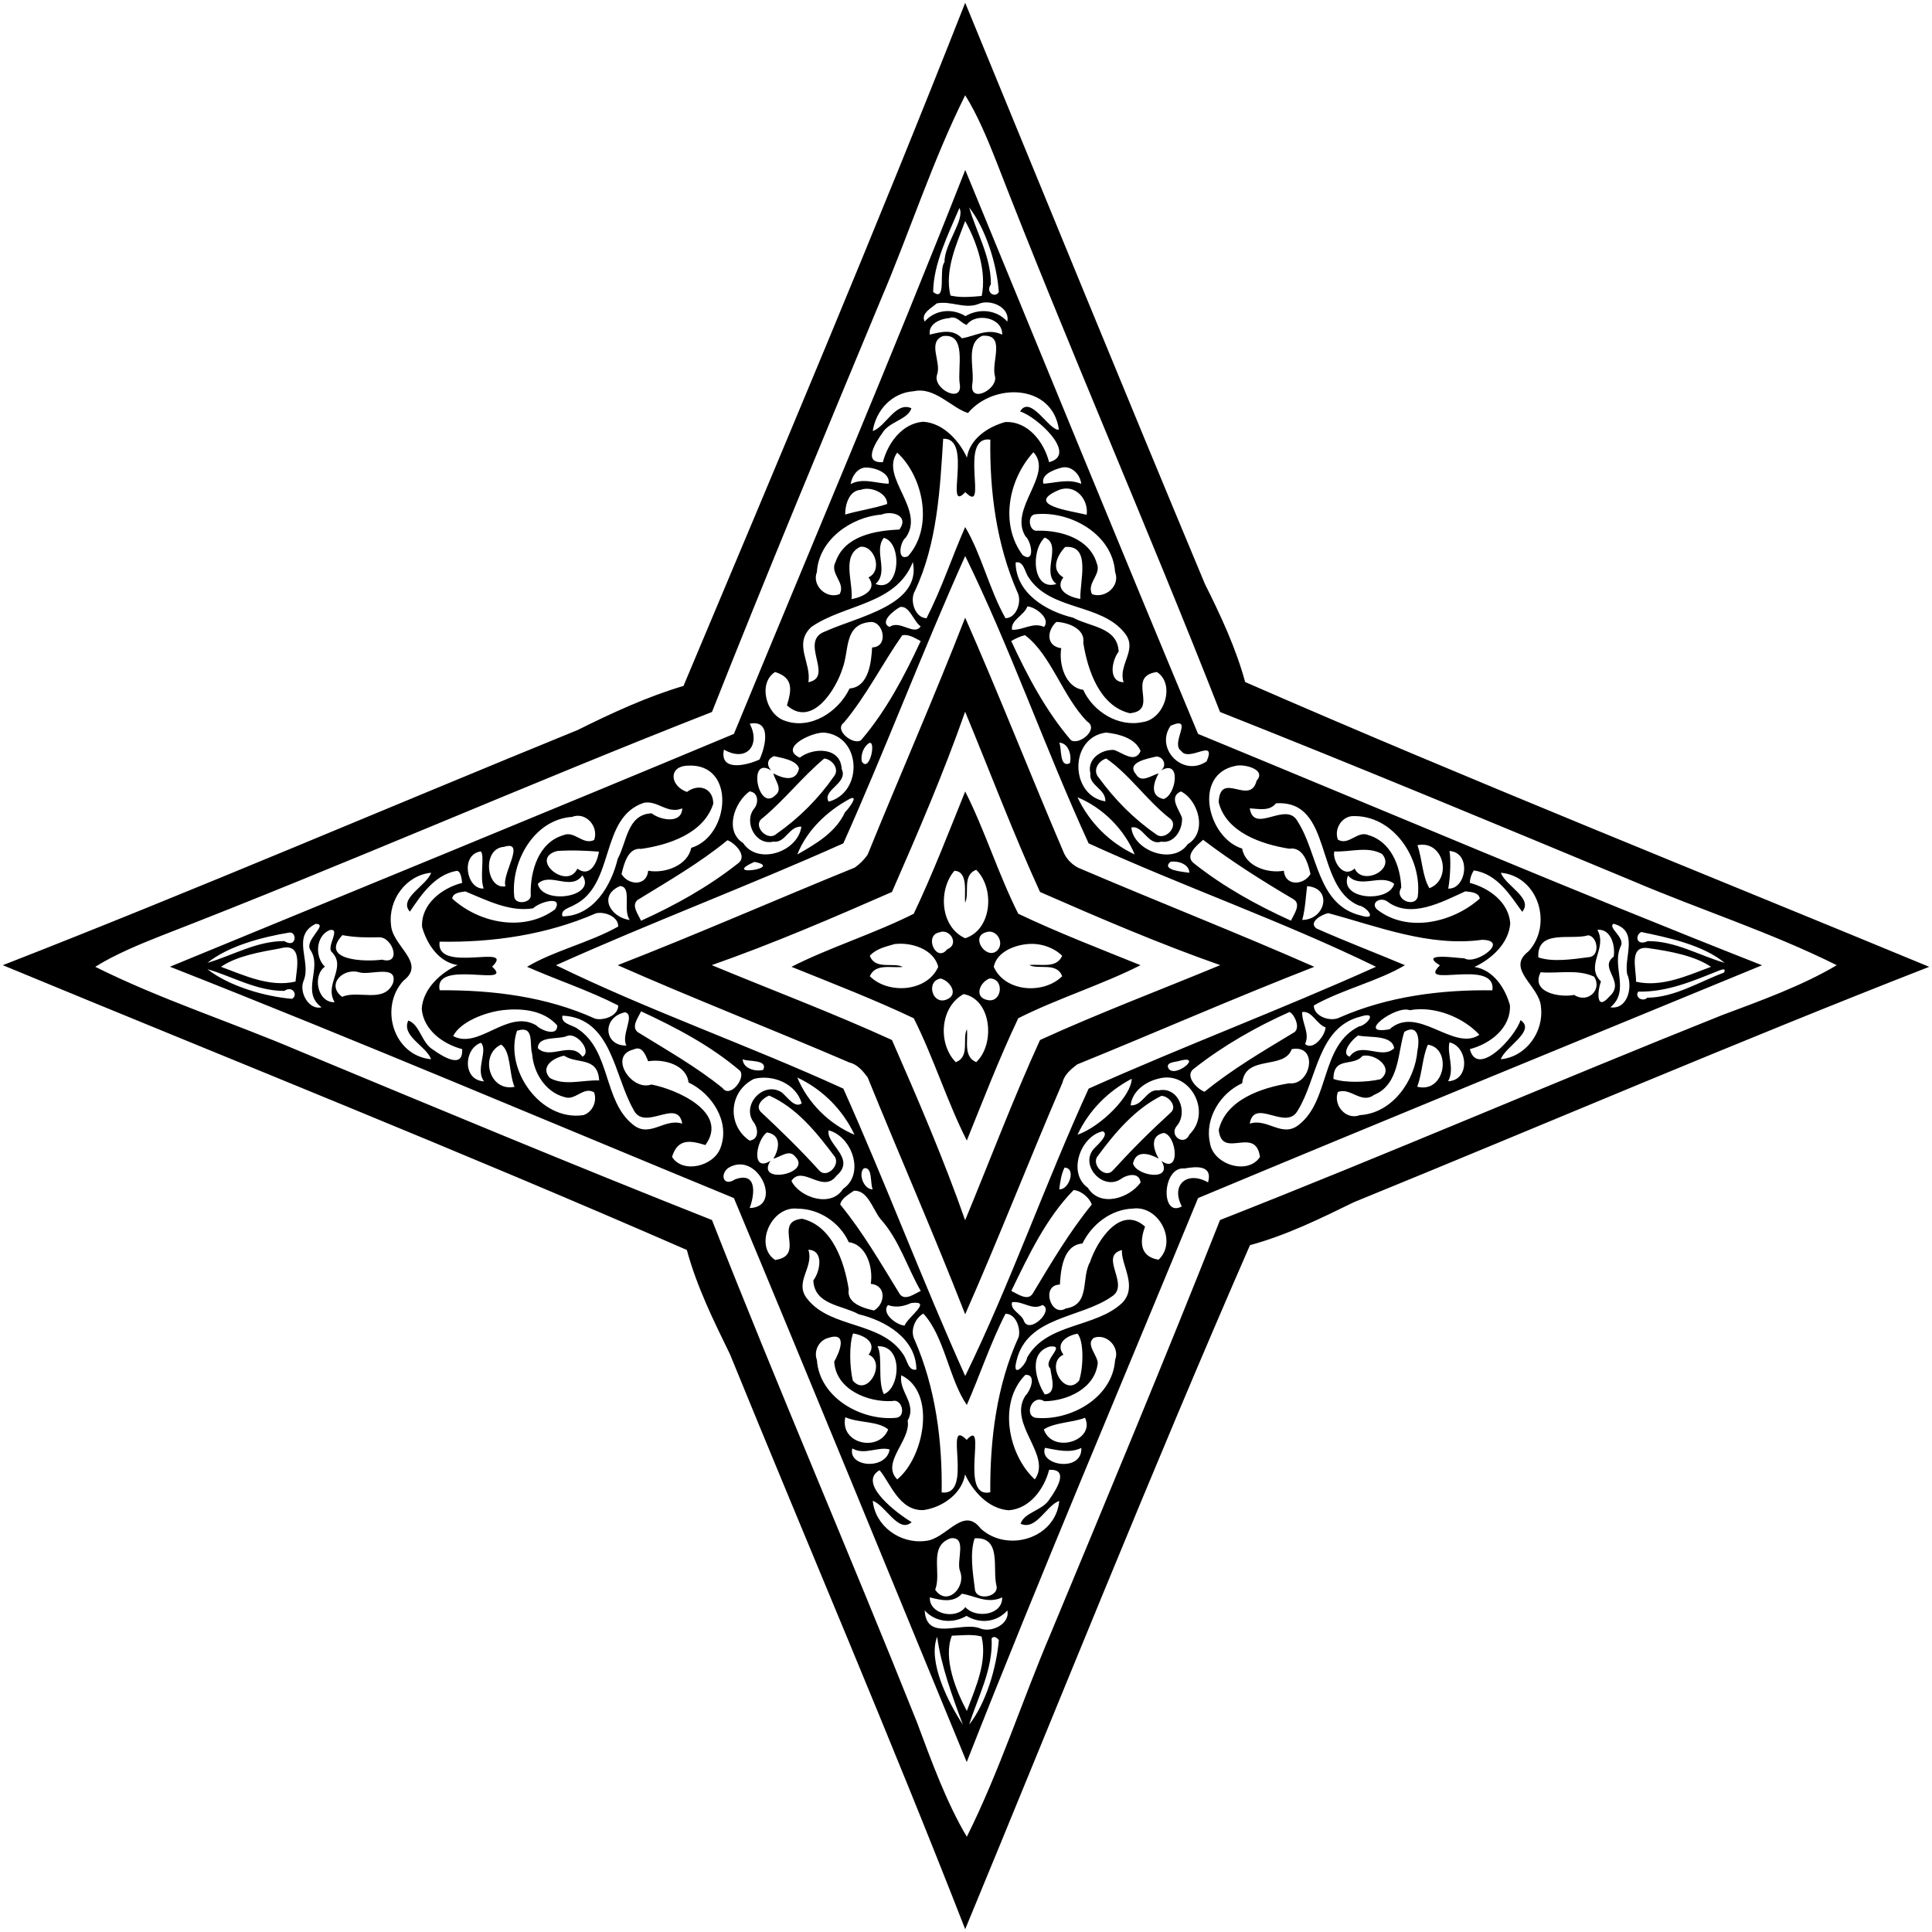 <?xml version="1.0" encoding="UTF-8" standalone="no"?>
<svg xmlns:rdf="http://www.w3.org/1999/02/22-rdf-syntax-ns#" xmlns="http://www.w3.org/2000/svg" height="877pt" width="877pt" version="1.1" xmlns:cc="http://creativecommons.org/ns#" xmlns:dc="http://purl.org/dc/elements/1.1/" viewBox="0 0 877 877">
<path d="m438.13 359.28c8.77 17.19 15.09 37.68 24.09 55.5 18.06 8.58 36.91 15.84 55.5 23.35-17.19 8.77-37.68 15.09-55.5 24.09-8.58 18.06-15.84 36.91-23.35 55.5-8.77-17.19-15.09-37.68-24.09-55.5-18.06-8.58-36.91-15.84-55.5-23.35 17.19-8.77 37.68-15.09 55.5-24.09 8.58-18.06 15.84-36.91 23.35-55.5m-4.9 36c-7.51 8.8-6.35 25.63 4.91 30.62 12.19-3.92 13.53-22.65 5.01-31.06-6.58 2.45-2.87 10.79-5.06 14.92-0.37-4.59 1.49-14.26-4.86-14.48m-6.77 27.93c-7.25 1.34-1.43 14.07 3.48 7.71 5.71-2.2 1.3-9.62-3.48-7.71m20.94 0.03c-7.02 2.15 0.37 12.62 5.18 8.33 3.7-3.52-0.27-10.27-5.18-8.33m-41.32 5.31c-3.98 1.16-8.37 2.1-11.24 5.3 2.45 6.59 10.79 2.85 14.92 5.06-5.13 0.63-12.33-1.74-14.92 4.23 8.37 8.35 26.03 7.15 31.06-4.28-2.04-8.07-12.29-11.27-19.82-10.31m60.65-0.03c-6.22 0.46-14.26 3.59-15.63 10.35 5.07 11.48 22.59 12.65 31.06 4.28-2.45-6.58-10.82-2.87-14.92-5.06 5.11-0.66 12.33 1.74 14.92-4.23-3.9-3.85-9.97-5.8-15.43-5.34m-39.67 15.67c-6.85 1-3.99 12.13 2.54 9.57 5.71-2.12 1.93-8.35-2.54-9.57m22.11-0.02c-4.55 1.81-7.07 8.52-1 9.76 6.78 1.59 7.98-9.94 1-9.76m-11.75 7.08c-10.76 5.91-11.8 22.45-3.57 30.91 6.59-2.45 2.85-10.82 5.06-14.92 0.63 5.11-1.74 12.33 4.23 14.92 8.67-8.15 7.06-28.51-5.72-30.91zm0.71-170.86c15.06 34.16 29.44 70.81 44.39 105.81 1.32 3.7 4.58 6.96 8.28 8.28 35 14.95 71.65 29.33 105.81 44.39-36.16 14.08-71.72 29.71-107.62 44.3-2.8 2.14-5.85 4.62-6.67 8.22-14.97 34.78-29.18 71.26-44.19 105.22-14.08-36.16-29.71-71.72-44.3-107.62-2.14-2.8-4.63-5.85-8.22-6.67-34.78-14.97-71.27-29.18-105.22-44.19 36.16-14.08 71.72-29.71 107.62-44.3 2.25-1.58 4.24-3.57 5.82-5.82 14.59-35.9 30.22-71.46 44.3-107.62m-0.02 42.7c-9.73 27.73-21.41 54.87-33.21 81.81-26.94 11.8-54.08 23.48-81.81 33.21 26.35 10.95 55.09 21.77 81.81 33.99 11.8 26.93 23.48 54.08 33.21 81.81 10.95-26.35 21.77-55.09 33.99-81.81 26.72-12.22 55.46-23.04 81.81-33.99-27.73-9.73-54.88-21.41-81.81-33.21-12.22-26.72-23.04-55.46-33.99-81.81zm0.06-245.94c34.72 84.3 70.14 170.89 105.68 256 85.38 35.17 170.34 71.32 256 105.02-84.3 34.72-170.89 70.14-256 105.68-35.17 85.38-71.32 170.34-105.02 256-34.72-84.3-70.14-170.89-105.68-256-85.38-35.17-170.34-71.32-256-105.02 84.3-34.72 170.89-70.14 256-105.68 35.17-85.38 71.32-170.34 105.02-256m-2.65 17.26c-5.15 12.18-11.79 25.23-11.92 38.14 6.36 5.04 2.34-10.47 5.14-13.48-0.14-8.27 9.51-19.53 6.78-24.66m4.41-0.27c3.39 11.62 9.94 22.39 9.87 34.91-2.61 3.75 2 6.45 3.6 3.49-0.86-12.5-5.87-28.63-13.47-38.4m-1.8 6.19c-3.96 10.66-9.42 22.25-6.69 33.82 4.49 1.07 9.55 0.62 14.2 0.2 2.34-11.46-2.34-24.66-7.51-34.02m-12.95 37.41c-2.31 2.12-7.36 4.52-5.42 8.21 4.76-5.39 12.44-6.16 18.5-2.45 6.24-3.65 14.12-2.95 18.99 2.47 1.37-6.48-7.79-10.5-13.28-7.91-6.27 2.32-12.55-1.68-18.79-0.32m5.77 6.65c-3.96 0.28-9.69 2.55-8.87 7.51 5.07-1.28 10.58-2.69 14.57 1.66 6.18-1.01 11.57-4.79 18.27-1.66 0.38-7.7-11.92-10.27-16.12-4.41-2.62-0.81-4.53-4.38-7.85-3.1m-2.96 8.18c-7.15 2.87-0.58 11.65-2.59 17.42-2.33 6.52 11.93 13.69 10.24 4.09-1.09-6.99 3.41-23.02-7.65-21.51m17.92-0.14c-7.94 3.52-3.26 15.22-4.6 22.33-0.88 8.64 12.13 1.65 10.28-4.25-1.63-6.38 5.14-18.97-5.68-18.08m-31.12 25.16c-9.93 0.64-17.21 8.69-18.62 18.1 6.01-2.12 10.44-13.59 17.56-10.37-1.64 5.21-10.19 6.04-13.19 11.23-2.97 4.16-9.18 13.78 0.23 13.24 2.27-8.67 8.71-17.62 18.33-18.35 9.37 0.64 16.47 8.94 19.83 16.27 1.29-8.54 9.57-13.97 17.35-16.12 10.37-0.52 17.62 9.06 19.95 18.2 13.27-3.42-5.52-20.65-13.16-23.01 4.65-7.98 13.46 9.18 17.6 8.22-2.9-20.75-29.66-21.41-41.25-7.52-7.44-2.26-15.12-12.03-24.63-9.89m13.35 21.6c-1.4 22.61-2.65 47.54-12.83 69.07-2.49 4.24 0.02 12.28 5.28 12.36 6.81-13.28 11.51-27.68 17.54-41.38 7.29 12.18 10.98 28.45 18.29 41.38 5.05 0 7.65-7.71 5.4-11.83-9.51-21.76-12.62-45.85-12.27-69.24-14.91-1.93-0.46 34.9-11.35 23.84-9.82 10.43 3.76-24.96-10.06-24.2m-20.87 6.26c-8.06 11.21 13.05 25.76 3.86 38.62-2.71 2.05-3.99 10.82 1.06 8.41 11.74-13.22 6.91-36.16-4.92-47.03m61.85-0.19c-11.32 12.39-15.33 32.68-4.9 46.72 5.66 3.92 4.19-5.89 1.28-8.53-7.85-12.61 12.96-27.97 3.62-38.19m-76.7 6.99c-3.59 0.61-5.74 4.15-6.28 7.5 5.53-2.97 11.59-0.3 17.23-0.16 0.96-5.04-6.72-7.64-10.95-7.34m89.08 0.14c-3.3 0.88-9.13 3.09-7.84 7.19 5.66-0.39 11.43-2.38 17.15 0.06-0.43-4.4-4.68-8.71-9.31-7.25m-90.79 9.97c-5.3 0.27-7.12 6.87-7.05 11.21 6.27-1.84 13.09-2.77 19.05-4.78 0.21-4.87-7.46-8.22-12-6.43m90.02 0.03c-15.89 6.79 4.68 9.39 12.56 11.29 0.91-7.08-5.16-14.12-12.56-11.29m-80.59 11.2c-13.72 1.06-28.48 11.4-29.32 26.06-2.41 6.09 4.28 12.46 10.32 10.04 2.9-5.16-4.71-9.31-1.86-14.57 4.06-11.91 18.01-14.28 29-14.74 4.59-6.42-3.6-8.71-8.14-6.79m69.83-0.15c-3.97 0.39-2.9 8.24 1.13 7.46 10.53-0.2 23.5 3.57 26.78 14.84 2.22 5.05-4.73 8.89-2.17 13.98 6.08 2.16 12.93-3.77 10.47-10.07-1.17-17.22-20.39-27.88-36.21-26.21m-68.77 10.7c-4.78 5.99 2.5 15.39-3.76 20.95 11.01 4.37 12.59-18.66 3.76-20.95m73.06-0.12c-6.52 5.91-5.58 24.51 5.3 21.07-7.08-5.16 2.78-17.77-5.3-21.07m-83.76 4.21c-8.6 4.05-3.16 15.96-3.95 23.75 4.87-0.91 12.09-4.08 7.71-9.9 6.65-3.04 2.61-14.74-3.76-13.85m93.01 0.07c-3.77 3.99-6.63 10.39-0.82 13.8-4.25 5.76 2.8 9.06 7.73 9.76-0.37-7.89 5.07-24.57-6.91-23.56m-45.36 4.09c-19.35 43.1-36.09 87.45-55.32 130.44-42.98 19.26-87.36 35.92-130.44 55.32 41.8 20.45 87.64 36.43 130.44 56.02 19.26 42.98 35.92 87.36 55.32 130.44 20.45-41.81 36.43-87.64 56.02-130.44 42.98-19.26 87.36-35.92 130.44-55.32-41.81-20.45-87.64-36.43-130.44-56.02-19.62-42.79-35.53-88.64-56.02-130.44m-23.77 2.7c-7.56 19.48-31.16 19.09-46.13 29.55-8.27 7.87 0.24 16.3-1.31 25.05 12.05-2.35-4.68-18.73 7.76-23.11 14.93-6.76 43.71-11.94 39.68-31.49m46.65 0.23c0.09 14.04 14 22.19 26.15 25.09 7.58 4.2 20.1 4.22 20.63 15.36-3.19 4.14-4.89 13.72 2.25 13.93-2.7-8.1 6.77-14.79 0.38-22.45-10.79-13.51-33.64-9.88-43.52-25.16-1.71-2.27-2.17-7.64-5.89-6.77m-52.39 20.21c-2.88 1.51-9.62 6.86-4.85 9.09 4.63-3.45 11.18 4.19 14.12-0.28-3.29-2.39-5.07-9.5-9.27-8.81m57.73-0.26c-1.46 4.16-7.63 6.08-6.98 10.62 5.13 0.2 9.52-3.6 14.52-1.31 3.23-3.72-3.87-9.11-7.54-9.31m-71.1 7.07c-12.28 0.92-9.67 12.78-12.8 21.06-3.01 9.55-13.78 27.03-25.25 16.79 2.01-6.64 3.25-12.46-5.37-15.14-7.81 4.91-4.26 19.1 4.23 22.05 11.79 4.4 24.55-3.98 29.57-14.57 8.87-0.68 9.87-12.32 10.24-18.64 7.69-0.21 5.17-11.82-0.62-11.55m84.25-0.03c-4.37 3.95-4.71 11.02 2.22 11.93-1.19 7.24 1.87 17.85 9.98 18.89 4.48 9.91 15.97 17.03 26.88 14.67 10.09-1.28 15.04-17.3 6.55-22.75-14.42 2.05 1.49 17.35-12.24 18.72-13.75-3.22-19.19-19.56-21.17-31.98 1.01-6.42-7.1-9.31-12.22-9.48m-69.97 6.09c-9.08 12.93-16.24 27.42-26.48 39.63-4.68 3.4 4.37 10.46 7.81 7.95 11.43-13.37 19.66-29.07 27.05-44.97-2.53-1.3-5.52-3.32-8.38-2.61m55.73-0.07c-2.21 0.54-4.29 1.51-6.24 2.66 7.37 15.92 15.66 31.61 27.08 44.99 3.73 2.52 12.99-5.03 7.36-8.48-11.13-11.37-16.44-30.41-28.2-39.17m-124.95 40.19c5.08 9.66-1.38 17.68-11.7 11.76-2.19 10.25 10.62 7.11 16.14 4.49 2.64-5.49 5.69-18.27-4.44-16.25m191.09 0.89c-7.31 10.34 5.58 23.62 16.33 16.18 4.64-10.97-8.05 0.58-11.55-4.71-5.22-3.45 6.22-16.18-4.78-11.47m-157.3 3.14c-5.45-0.26-20.81 6.86-11.07 11.38 6.17-4.77 18.61-4.84 19.01 5.13 3.19 6.55-9.01 9.47-5.91 14.85 15.84-4.25 14.94-29.8-2.03-31.36m127.98-0.01c-16.91 2.14-16.52 28.64-0.34 31.23 0.29-5.69-7.61-7.19-6.8-12.69-1.63-6.6 5.04-10.96 10.71-10.65 3.86 1.21 9.53 6.31 12.08 0.51-2.32-5.85-9.85-7.78-15.65-8.4m-107.57 4.75c-2.61 1.75-3.89 5.31-3.34 8.37 3.51 5.41 6.67-9.75 3.34-8.37m86.29-0.15c1.24 2.29-0.1 11.56 4.81 9.32 1-3.47-0.6-9.24-4.81-9.32m-129.5 6.1c-3.18 1.4-3.41 4.04-1.24 6.51-10.94-7.05-5.99 19.15 1.89 11.23 3.55-2.75-0.21-6.69-0.91-9.92 4.11 2.29 10.31 4.15 11.64-2.24-1.14-3.81-7.81-4.76-11.38-5.58m173.71 0.15c-4 0.94-13.97 2.66-9.42 7.99 2.43 4.36 6.99 0.57 10.33-0.32-2.29 4.11-4.15 10.31 2.24 11.64 5.68-1.64 8.31-18.46-1.21-12.91 2.85-2.14 1.32-6.16-1.94-6.4m-150.87 0.93c-9.82 8.18-17.94 18.68-27.89 26.96-5.14 3.36 2.07 11.03 6.21 7.23 10.1-7.03 19-15.93 26.03-26.03 2.81-3.3-0.76-7.82-4.35-8.16m127.99-0.01c-3.69 1.15-6.35 5.54-3.3 8.79 7.11 9.76 15.73 18.54 25.67 25.41 4.14 3.8 11.34-3.87 6.21-7.23-10.26-8.11-18.11-19.77-28.58-26.97m-190.02 3.25c-8.93 0.32-7.97 9.24-0.3 11.93 5.33-3.97 11.95-1.8 11.95 5.35-4.28 13.44-20.12 18.71-32.75 20.5-5.96-0.71-7.79 6.85-8.9 11.41 2.98 5.08 11.39 5.77 12.11-1.49 7.72 1.39 17.95-2.44 19.53-10.39 17.67-5.31 20.5-38.69-1.64-37.31m248.83 0.07c-19.71 3.78-12.77 32.73 2.9 37.57 1.32 7.95 11.45 11.4 18.9 10.06 0.72 7.26 9.13 6.57 12.11 1.49-1.09-4.94-3.3-12.53-9.66-11.49-12.44-1.98-28.64-7.4-32.01-21.11 0.69-14.71 14.27 1.98 17.24-9.8 4.59-5.08-5.67-7.65-9.48-6.72m-220.73 11.62c-6.82 4.92-11.56 17.9-2.9 23.44 6.81 10.22 24.93 3.94 26.44-7.45-5.69-0.29-7.19 7.6-12.69 6.8-8.12 1.95-13.53-8.87-8.85-14.85 2.28-2.57 2.08-7.6-2-7.94m195.83 0c-5.8 2.55-0.69 8.23 0.51 12.09 0.27 5.19-3.47 11.7-9.47 10.71-6.06 2.02-8.25-7.62-13.53-6.43 0.8 10.37 18.85 17.35 25.59 7.58 9.16-5.47 4.79-20.03-3.1-23.95m-150.32 3.37c-10.27 5.55-19.51 14.29-23.82 25.26 8.44-4.8 17.42-9.98 21.69-19.24 1.53-1.35 6.54-8.12 2.13-6.02m103.38-0.7c5.4 11.45 14.51 20.56 25.96 25.96-4.72-11.45-14.51-21.24-25.96-25.96m-196.83 2.49c-20.21 6.74-12.89 37.01-31.5 46.33-2.01 1.31-6.49 2.01-5.47 5.23 14.04-0.09 22.19-14 25.09-26.15 4.2-7.59 4.22-20.1 15.36-20.63 4.14 3.18 13.72 4.88 13.93-2.25-6.77 2.8-11.08-3.73-17.41-2.53m286.95 0.24c-3.02 3.71-7.74 2.51-11.93 2.29 1.93 12.03 16.64-3.72 21.76 5.99 9.23 14.26 8.77 37.8 28.52 42.62 8.24 2.63 2.69-4.09-0.72-4.49-20.47-8.52-11.49-48.04-37.63-46.41m-319.59 6.17c-17.22 1.16-27.88 20.39-26.21 36.21 0.39 3.96 8.24 2.89 7.46-1.13-0.2-10.53 3.57-23.5 14.84-26.78 5.05-2.22 8.89 4.72 13.98 2.17 2.16-6.09-3.77-12.94-10.07-10.47m353.95-0.34c-4.84 0.55-8.02 6.04-6.29 10.66 4.98 2.92 8.91-4.33 13.95-2.02 10.13 2.96 14.51 14.12 14.81 23.84-3.41 5.39 6.14 9.29 7.5 4.1 2.11-17.33-11.18-37.5-29.97-36.58m-283.38 10.93c-12.64 10.37-26.88 18.54-40.76 27.09-3.09 2.48 0.36 6.69 1.53 9.46 15.6-7.06 30.56-15.4 44.01-26.03 4.62-3.35-1.61-9.41-4.78-10.52m215.9-0.2c-2.75 2.53-8.72 7.19-4.12 10.72 13.44 10.65 28.42 18.92 43.99 26 1.36-2.86 4.97-7.67 0.95-9.86-14.03-8.27-27.91-17.05-40.82-26.86m-317.31 3.2c-10.18 0.66-8.17 19.54 0.68 17.91-2.04-5.09 9.55-21.16-0.68-17.91m414.62-0.75c2.21 6.35 2.17 14.03 5.42 19.53 10.55-4.03 6.57-21.99-5.42-19.53m-425.16 2.83c-9.48 1.3-6.53 17.36 1.31 16.85-1.95-4.95 0.55-14.9-1.31-16.85m34.58-0.18c-12.86 3.52 4.57 18.02 9.25 8 5.76 4.24 9.06-2.81 9.76-7.73-6.32-0.46-12.69-0.75-19.01-0.27m352.85 0.19c-1.04 3.52 3.64 12.71 9.22 7.76 3.51 7.93 18.74 0.51 12.46-6.58-6.49-3.73-14.51-0.82-21.68-1.18m52.26-0.21c0.7 3.56 0.42 11.81-0.55 17.08 8.3 0.36 10.66-16.45 0.55-17.08m-315.49 4.95c-15.71 7.01 14.04 2.79 0 0m188.87-0.05c-4.64 3.93 6.33 4.58 8.52 4.99 0.01-3.96-5.24-5.54-8.52-4.99m-324.1 4.12c-10.15 1.86-16.23 11.22-21.18 18.52-5.37-5.94 7.68-11.85 9.66-17.66-11.48 1.11-19.57 12.41-18.22 23.66 0.51 9.67 16.25 17.24 5.65 25.32-11.12 12.09-4.57 34.06 12.54 35.68-2.12-6.02-13.59-10.45-10.37-17.56 5.21 1.63 6.04 10.18 11.23 13.19 4.16 2.96 13.78 9.18 13.24-0.23-8.67-2.27-17.62-8.72-18.35-18.33 0.64-9.37 8.94-16.48 16.27-19.83-8.54-1.29-13.97-9.57-16.12-17.35-0.52-10.37 9.06-17.62 18.2-19.95-0.24-1.77-0.54-5.51-2.55-5.46m461.79-0.2c-1.1 1.68-1.77 3.64-1.82 5.66 8.67 2.27 17.62 8.71 18.35 18.33-0.65 9.37-8.95 16.47-16.27 19.83 8.54 1.29 13.97 9.57 16.12 17.35 0.52 10.37-9.06 17.62-18.2 19.95 3.41 13.27 20.65-5.52 23.01-13.16 7.26 4.84-7.05 12.1-8.94 17.76 11.48-1.11 19.57-12.42 18.22-23.66-0.51-9.67-16.25-17.24-5.65-25.32 11.11-12.09 4.57-34.06-12.54-35.68 1.94 5.85 14.94 11.61 9.67 17.73-5.52-7.6-11.29-17.19-21.95-18.79m-404.67 2.22c-5.06 7.32-14.65-1.62-20.22 3.87 2.04 9.78 27.05 5.97 20.22-3.87m347.55 0.11c-4.37 11.01 18.66 12.59 20.95 3.76-5.99-4.78-15.39 2.5-20.95-3.76m-330.45 4.77c-10.19 4.43-4.12 14.36 4.43 15.4-3.4-4.53 1.25-15.06-4.43-15.4m311.89 0.04c-0.58 4.07-0.79 10.28-2.23 15.34 10.5-0.04 13.98-14.45 2.23-15.34m-382.13 2.4c-2.17 0.39-5.53 0.48-5.96 3.23 12.39 11.32 32.68 15.33 46.72 4.9 3.9-6.51-7.21-3.31-9.96-0.47-10.69 1.8-21.21-3.75-30.8-7.66m453.92-0.03c-10.7 4.86-25.02 12.76-35.68 4.39-3.36-1.88-7.29 0.99-4.43 3.78 13.77 10.84 34.35 6.08 46.71-4.91-0.55-2.92-4.24-2.97-6.6-3.26m-394.61 9.96c-22.31 9.74-46.95 13.34-70.98 12.87-1.93 14.9 34.9 0.46 23.84 11.35 10.84 9.79-26.95-3.82-23.79 10.72 23.88-0.17 48.51 2.85 70.58 12.91 3.96 0.96 10.59-1.38 10.44-6.02-13.28-6.81-27.68-11.52-41.38-17.54 12.18-7.29 28.45-10.98 41.38-18.28 0.18-4.52-6.2-6.93-10.09-6.01m332.4-0.07c-2.82 0.55-9.2 4.05-5.36 6.95 13.24 5.89 26.82 11.05 40.19 16.67-12.18 7.29-28.45 10.98-41.38 18.29-0.01 5.05 7.71 7.65 11.83 5.4 21.76-9.51 45.85-12.62 69.24-12.27 1.92-14.91-34.9-0.46-23.84-11.35-9.68-5.94 7-3.36 11.13-3.18 5.18 3.24 20.81-8.16 8.05-8.41-24.06 3.3-47.51-6.13-69.86-12.1m-459.66 4.86c-11.24 5.57-1.75 17.1-5.45 25.84-2.25 5.18 2.44 13.49 8.13 12.03-9.42-6.9 0.28-17.5-4.85-25.69-3.64-4.6 8.48-12.1 2.17-12.18m589.12-0.05c-2.59 1.76 4.85 5.9 3.51 9.8-4.75 9.35 4.36 20.38-4.87 28.13 7.8 1.15 10.27-9.24 7.56-15.18-1.41-8.03 5.51-19.68-6.2-22.75m-582.91 2.94c-6.26 2.81-6.57 12.23-1.99 16.54-5.86 4.2-3.29 16.5 4.41 16.12-4.93-8.24 5.65-15.71-1.27-22.74-2.68-2.27 4.5-11.31-1.15-9.92m575.62-0.18c4.78 8.51-5.78 16.15 1.63 23.43-1.74 4.78-2.17 13.75 3.82 6.85 7.65-6.81-5.11-12.87 1.95-18.09 0.83-4.88-1.19-12.8-7.4-12.19m-593.78 1.24c-12.56 2.09-27.68 6.11-37.18 13.75 11.62-3.39 22.39-9.94 34.91-9.87 5.75 3.54 5.81-4.41 2.27-3.88m613.66-0.25c-3.02 1.64-2.08 6.55 2.97 4.13 12.52-0.07 23.29 6.48 34.91 9.87-9.64-8.01-25.27-11.43-37.88-14m-589.58 1.42c-10.47 11.47 9.99 12.23 18.03 11.13 9.05 2.59 4.87-10.21-1.29-10.16-5.6 0.16-11.2 0.08-16.74-0.97m565.6 0.06c-7.74 2.39-23.42-3.01-22.7 10.04 6.65 2.25 15.63 0.83 22.96-0.11 5.1-0.39 4.11-9.25-0.26-9.93m-593.79 5.95c-8.94 1.61-19.75 3.42-26.88 8.37 10.66 3.95 22.25 9.41 33.82 6.69 0.47-5.82 3.64-17.98-6.94-15.06m621.85 0.02c-10.13-2.04-6.24 9.39-6.41 15.12 11.65 2.62 23.29-2.76 34.02-6.77-7.36-4.99-18.39-7.03-27.61-8.35m-654.92 9.41c9.71 7.68 26.03 12.45 38.41 13.47 2.93-1.6 0.26-6.21-3.5-3.6-12.52 0.07-23.29-6.48-34.91-9.87m686.41 0.55c-11.85 4.74-23.77 9.95-36.87 9.64-1.85 2.49 2.01 4.86 4.06 2.79 12.5-0.17 23.42-7.15 34.85-11.43 1.01-2.08-0.76-1.42-2.04-1m-617.25 0.95c-7.66-2.42-15.37 5.64-7.99 11.07 7.43-3.25 19.01 3.18 23.1-6.25 2.35-8.56-10.24-3.51-15.11-4.82m536.05-0.09c-4.62 9.15 8.47 11.59 15.22 10.29 6.14 4.05 12.92-2.4 9.02-8.31-7.56-3.51-16.21-1.29-24.24-1.98m-470.91 17.18c-7.92 0.86-19.5 5.25-22.74 11.78 11.74 6.27 24.63-12.43 37.7-4.88 2.17 2.31 9.8 5.28 9.53 0.04-6.04-6.86-15.87-7.88-24.49-6.94m411.5 0.05c-6.3-2.48-25.1 11.58-9.19 8.65 12.79-11.37 29.04 10.35 40.8 2.51-7.23-7.85-20.29-13.27-31.61-11.16m-356.24 0.94c-10.77 2.41-9.46 15.44 0.66 15.08-2.65-4.73 4.2-13.98-0.66-15.08m7.31-0.44c-1.22 2.73-4.62 6.95-1.55 9.43 13.07 8.11 26.59 15.7 38.57 25.43 3.4 4.68 10.46-4.38 7.95-7.81-13.37-11.44-29.07-19.66-44.97-27.05m294.34 0.31c-15.41 6.88-30.07 15.26-43.35 25.69-4.63 3.34 1.6 9.4 4.78 10.52 12.47-10.18 26.41-18.36 40.16-26.66 3.99-1.79 0.48-8.77-1.59-9.55m5.76 0.01c-0.21 5.13 3.6 9.52 1.31 14.52 3.72 3.23 9.1-3.87 9.31-7.54-4.16-1.46-6.09-7.63-10.62-6.98m-335.78 1.64c-0.88 3.72 4.49 4.18 6.76 5.9 15.28 9.87 11.65 32.72 25.16 43.51 7.65 6.39 14.34-3.07 22.44-0.38-2.06-12.11-17.35 4.13-22.23-6.56-8.71-15.23-9.78-41.41-32.13-42.47m362.26 0.43c-19.45 4.83-19.61 28.38-28.49 42.61-5.2 9.61-19.76-6.06-21.8 5.99 8.1-2.7 14.79 6.77 22.45 0.38 14-11.1 9.7-35.9 27.12-44.5 3.41-0.4 8.96-7.14 0.72-4.48m-382.91 6.45c-5.87 17.44 10.61 41.26 30.21 38.27 4.08-1.41 6.24-6.19 4.8-10.32-4.78-2.89-8.53 3.89-13.32 2.17-8.72-2.17-14.18-11.03-14.82-19.65-1.34-4.52 1.27-13.15-6.87-10.47m402.79 0.47c-3.04 9-2.03 23.91-13.82 28.66-5.75 4.27-10.61-3.63-16.37-1.33-2.17 6.08 3.77 12.93 10.07 10.47 14.67-0.84 24.98-15.6 26.08-29.32 0.92-3.8 0.94-12.51-5.96-8.48m-380.16 1.92c-3.78 1.68-13.12-0.26-13.17 5.5 5.56 5.5 15.18-3.48 20.22 3.88 4.57-2.26-2.49-11.36-7.05-9.38m359.17-0.25c-2.41 1.48-8.23 8.02-3.84 9.62 5.06-7.32 14.65 1.62 20.22-3.87-0.97-6.21-11.37-4.65-16.38-5.75m-398.16 3.29c-7.9 2.76-8.41 17.07 1.43 17.52-4.18-5.21 1.94-14.06-1.43-17.52m439.64-0.17c-1.24 5.36 2.5 11.86-0.6 17.64 10.1-0.44 9.07-15.73 0.6-17.64m-430.5 1.01c-9.88 4.59-5.44 21.55 6.11 19.16-2.58-5.89-1.55-16.23-6.11-19.16m420.71 0.04c-2.53 5.67-2.54 12.94-4.85 19.07 12.74 3.24 15.88-17.46 4.85-19.07m-360.59 2.18c-11.55 2.7-1.04 19.12 8.1 15.89 11.64 2.23 35.35 12.67 24.51 27.49-6.64-2.01-12.46-3.26-15.14 5.37 4.91 7.8 19.1 4.26 22.05-4.23 4.4-11.79-3.98-24.55-14.57-29.57-0.85-8.02-11.3-10.78-18.29-9.61-1.18-2.78-2.75-7.28-6.66-5.34m298.79-0.17c-3.43 9.64-21.23 2.24-22.5 15.49-9.91 4.48-17.03 15.97-14.67 26.88 1.28 10.09 17.3 15.04 22.75 6.55-2.05-14.42-17.35 1.49-18.72-12.24 3.22-13.75 19.56-19.19 31.98-21.17 9.88 1.15 13.54-17.75 1.16-15.51m-330.28 2.99c-4.91 0.93-11.1 5.09-6.46 10.13 6.72 3.7 14.95 0.79 22.35 1.1-0.61-11.02-10.09-7.28-15.89-11.23m362.4 0.07c-4.23 5.14-13.15-0.08-13.2 10.48 5.2 1.85 15.19 1.54 21.37 0.12 6.6-5.14-2.55-11.86-8.17-10.6m-281.35 1.53c0.08 4.21 5.85 5.81 9.32 4.81 2.24-4.91-7.03-3.57-9.32-4.81m198.52 0.64c-1.82 0.73-6.57 0.46-5.34 3.38 2.76 5.04 16.04-6.07 5.34-3.38m-193.37 8.26c-11.43 5.62-12.46 20.93-2.06 28.03 4.57-0.49 3.94-5.91 1.67-8.62-5.23-7.67 4.56-18.43 12.84-13.35 2.5 1.93 6.01 7.51 9.17 5.07-2.5-8.97-13.09-13.24-21.62-11.13m19.63-0.6c4.72 11.45 14.51 21.24 25.96 25.96-5.4-11.45-14.51-20.56-25.96-25.96m151.78 0.56c-10.77 5.69-19.39 14.34-24.58 25.4 10.63-3.67 24.57-17.78 24.58-25.4m12.37-0.1c-5.98 1.35-12.13 5.64-12.84 12.18 5.69 0.29 7.19-7.61 12.69-6.8 9.05-1.92 13.6 10.11 8.19 16.21-3.53 4.35 3.43 9.39 5.84 3.77 10.44-10.23 0.1-29.12-13.88-25.36m-176.93 7.74c-2.71 0.99-6.48 4.51-3.83 7.37 9.12 8.53 18.09 17.26 26.47 26.53 3.58 4.23 10.34-2.9 6.73-6.7-7.94-10.6-17.09-21.85-29.37-27.2m178.02 0.13c-11.79 5.9-20.92 16.52-28.67 27.07-3.61 3.8 3.15 10.93 6.73 6.7 8.26-9.06 16.94-17.74 26-26 3.55-2.78-0.72-7.81-4.06-7.77m-151.01 15.64c-1.36 6.31 12.71 12.73 3.57 20.6-6.25 8.42-15.48-5.15-20.47 2.37 3.74 7.56 18.02 12.33 23.44 3.61 10.07-6.78 4.05-23.82-6.54-26.58m124.4 0.43c-10.21 2.28-16.09 19.01-6.75 25.64 5.64 9.09 18.81 4.75 23.95-2.39-0.65-5.04-6.42-3.55-9.3-1.35-8.25 5-18.74-7.02-11.58-14.32 1.69-1.7 6.81-6.36 3.68-7.58m-152.42 0.53c-4.97 3.54-7.27 18.44 1.62 12.87-7.05 10.94 19.15 5.98 11.23-1.89-2.75-3.55-6.69 0.21-9.92 0.91 2.72-4.39 3.76-10.81-2.93-11.89m180.11 0.22c-6.43 1.32-4.63 7.52-2.3 11.67-4.12-2.29-10.31-4.15-11.64 2.24 1.64 5.68 18.46 8.31 12.91-1.21 8.91 6.3 6.83-11.78 1.03-12.7m-197.78 15.97c-3.84 3.12-1.93 8.53 3.12 5.14 10.34-3.83 8.98 7.05 6.7 12.99 15.58-0.41 3.58-26.59-9.82-18.13m61.7 0.08c-2.72 2.32-0.13 9.71 4.02 9.54-1.29-2.16 0.09-10.42-4.02-9.54m91.05-0.31c-1.5 3.07-1.96 6.5-2.39 9.85 4.43 0.41 7.85-9.7 2.39-9.85m54.49 0.39c-10.24-1.05-10.99 22.65-1.23 17.22-5.17-9.78 2.4-16.32 11.9-10.9 2.26-8.11-5.67-7.19-10.67-6.32m-150.11 10.13c-2.27 1.61-5.77 3.54-6.18 6.25 10.37 12.64 18.54 26.88 27.09 40.76 2.48 3.08 6.69-0.36 9.46-1.53-6.23-10.83-9.77-23.24-18.3-32.7-3.47-4.29-5.74-13.22-12.07-12.78m99.74-0.32c-12.56 12.89-20.46 29.68-28.26 45.78 2.86 1.36 7.67 4.97 9.86 0.95 8.3-13.75 16.48-27.69 26.66-40.16-0.9-2.92-4.89-6.42-8.26-6.57m-125.21 8.45c-11.95-1.49-20.02 16.72-10.27 23.29 14.42-2.05-1.49-17.35 12.24-18.72 13.75 3.22 19.19 19.56 21.17 31.98-1.04 6.36 6.55 8.57 11.49 9.66 5.08-2.98 5.77-11.39-1.49-12.11 1.19-7.24-1.87-17.85-9.98-18.89-4.03-8.91-13.34-15.17-23.16-15.21m152.08-0.04c-9.93 0.36-18.57 7.13-22.85 15.85-8.88 0.67-9.87 12.32-10.24 18.64-8.81 0.13-4.08 15.09 2.72 10.83 11.25-1.68 6.83-13.75 10.98-21.08 3.08-9.39 13.81-26.16 24.97-16.05-2.47 6.59-2.53 13.61 6.11 15.02 8.71-8.04 0.33-24.85-11.69-23.21m-147.26 18.68c2.69 8.1-6.78 14.79-0.38 22.45 10.79 13.5 33.64 9.88 43.52 25.16 1.71 2.27 2.17 7.63 5.89 6.77-0.09-14.04-14-22.19-26.15-25.09-7.59-4.2-20.1-4.22-20.63-15.36 3.18-4.15 4.88-13.73-2.25-13.93m142.34 0.15c-10.69 2.74 4 15.83-4.67 21.13-14.1 9.92-38.3 8.89-43.16 29.01-2.34 8.71 4.34 2.02 4.81-1.38 8.99-15.88 31.02-13.28 43.21-24.85 7.12-7.49-0.68-17.25-0.19-23.91m-95.67 24.04c-3.5 1.55-6.89 2.21-10.52 0.93-3.23 3.72 3.87 9.1 7.54 9.31 1.45-3.95 13.01-11.52 2.98-10.24m45.8-0.37c-1.01 3.58 4.19 5.24 5.31 8.32 2.29 6.64 14.09-4.72 8.49-7.06-4.71 2.67-8.91-1.97-13.8-1.26m-40.28 5.17c-3.87 2.15-6.11 7.8-3.95 11.92 9.51 21.76 12.62 45.85 12.27 69.24 14.9 1.92 0.46-34.9 11.35-23.84 9.79-10.84-3.82 26.94 10.72 23.79-0.17-23.88 2.85-48.51 12.91-70.58 0.96-3.96-1.38-10.59-6.02-10.44-6.81 13.28-11.52 27.68-17.54 41.38-8.1-11.73-10.11-31.11-19.74-41.47m-31.9 9c-1.84 5.2-1.56 15.19-0.12 21.38 6.59 7.95 15.48-8.15 7.2-11.77 4.06-5.44-2.23-8.91-7.08-9.61m101.9 0.12c-4.76 0.8-10.35 4.37-6.39 9.51-8.38 3.72 0.41 19.68 7.09 11.82 2.04-6.19 2.21-18.05-0.7-21.33m-113.32 1.96c-4.1 1.12-6.54 5.94-4.99 9.98 1.16 17.22 20.39 27.87 36.21 26.21 4.36-0.71 2.46-8.86-2.01-7.58-11.11 0.66-25.62-5.25-26.34-17.91 2.27-3.98 6.55-13.89-2.87-10.7m120.81-0.13c-4.06 2.79 1.5 7.81 1.69 11.48-1.21 11.55-13.86 17.24-24.27 17.35-5.39-3.41-9.3 6.14-4.1 7.5 15.81 1.65 35.09-8.99 36.24-26.22 2.29-5.7-3.7-12.15-9.56-10.11m-98.29 3.89c2.52 4.79-0.11 15.51 2.87 21.73 7.5-2.72 8.84-22.44-2.87-21.73m78.11 0.12c-9.85 2.94-6.15 15.56-2.19 21.73 5.71-0.39 2.95-7.99 2.52-11.76-3.88-3.73 7.72-10.83-0.33-9.97m-67.32 13.02c-1.27 7.44 7.25 12.77 2.89 20.57 1.62 9.01-12.3 19.01-4.74 26.71 12.28-10 17.94-39.54 1.85-47.28m56.34-0.2c-12.71 12.75-7.65 36.56 4.27 47.48 7.98-11.05-12.39-25.06-4.31-37.95 2.31-2.17 5.28-9.82 0.04-9.53m-81.75 19.25c-2.62 12.23 15.4 16.02 19.47 5.53-4.96-3.97-13.33-2.79-19.47-5.53m108.82 0.27c-6.05 2.27-13.52 1.99-18.72 5.26 3.93 11.35 23.53 5.09 18.72-5.26m-105.64 13.9c-2.1 8.55 15.44 9.93 16.94 0.47-5.12-1.51-11.4 2.78-16.94-0.47m87.45-0.28c-2.91 8.02 16.99 11.36 16.52 0.04-5.3 2.59-11.09 0.92-16.52-0.04m-75.08 10.16c-10.4 5.95 8.47 20.04 14.57 23.57-5.94 5.37-11.85-7.68-17.66-9.66 1.11 11.48 12.41 19.57 23.66 18.22 9.67-0.51 17.24-16.25 25.32-5.65 12.09 11.11 34.06 4.57 35.68-12.54-6.02 2.12-10.45 13.59-17.56 10.37 1.63-5.21 10.18-6.04 13.19-11.23 2.96-4.17 9.18-13.78-0.23-13.24-2.27 8.67-8.72 17.62-18.33 18.35-9.37-0.65-16.48-8.95-19.83-16.27-1.45 8.85-10.45 15.04-18.88 16.18-11.13 0.48-15.2-12.69-19.93-18.1m32.22 30.92c-10.22 3.56-3.88 15.71-6.99 23.31 5.32 7.88 14.3-1.02 11.24-8.59-1.71-4.66 3.48-15.7-4.25-14.72m10.93 0.01c-2.25 6.65-0.83 15.63 0.11 22.96 0.34 5.67 11.33 3.76 9.76-1.66-1.84-7.54 2.57-22.15-9.87-21.3m-5.76 25.14c-3.99 4.35-9.5 2.93-14.57 1.66-0.38 7.7 11.92 10.27 16.12 4.41 4.52 5.26 16.91 3.85 16.72-4.41-6.7 3.13-12.09-0.65-18.27-1.66m-16.9 7.59c0.76 14.25 16.3 5.06 24.84 8.03 5.33 2.45 14.07-1.96 12.65-8.01-4.76 5.39-12.45 6.16-18.5 2.45-6.25 3.65-14.12 2.95-18.99-2.47m12.34 11.46c-4.12 10.3 1.9 24.98 6.78 34.18 3.95-10.66 9.41-22.26 6.69-33.82-4.26-1.13-9.03-0.47-13.47-0.36m-6.69 0.48c-4.38 11.36 5.13 29.99 11.67 39.89-4.88-13.01-9.95-27.05-11.67-39.89m24.72 0.7c0.72 14.06-6.13 26.3-10.19 39.19 7.68-9.71 12.45-26.03 13.47-38.41-0.93-0.99-2.06-2.05-3.28-0.78zm-11.99-742.4c35.78 86.97 72.17 176.08 108.8 263.78 7.18 14.35 14.05 29.04 18.29 44.55 102 44.54 208.07 86.87 310.51 129.27-87.48 34.13-173.88 71.24-261.03 106.79-15.32 7.48-30.79 15.09-47.3 19.56-44.54 102-86.87 208.07-129.27 310.51-34.13-87.48-71.24-173.88-106.79-261.03-7.49-15.32-15.1-30.79-19.56-47.3-102-44.54-208.07-86.87-310.51-129.27 87.48-34.13 173.88-71.24 261.03-106.79 15.5-7.72 31.38-15.06 47.96-19.98 43.18-102.72 87-206.29 127.87-310.09m0 41.97c-14.94 29.94-25.11 61.89-38.24 92.65-25.92 62.35-51.94 124.73-76.7 187.3-83.41 32.66-165.94 69-249.59 101.41-10.25 4.03-21.59 8.75-30.36 14.27 29.94 14.94 61.89 25.11 92.65 38.24 62.35 25.92 124.73 51.94 187.3 76.7 29.93 76.18 62.62 151.8 93.03 227.94 6.54 17.52 13.4 36.49 22.65 52.01 14.94-29.94 25.11-61.89 38.24-92.65 25.92-62.35 51.94-124.73 76.7-187.3 76.18-29.93 151.8-62.62 227.94-93.03 17.52-6.54 36.49-13.4 52.01-22.65-29.94-14.94-61.89-25.11-92.65-38.24-62.35-25.92-124.73-51.94-187.3-76.7-32.66-83.41-69-165.94-101.41-249.59-4.03-10.25-8.75-21.59-14.27-30.36z"/>
</svg>
